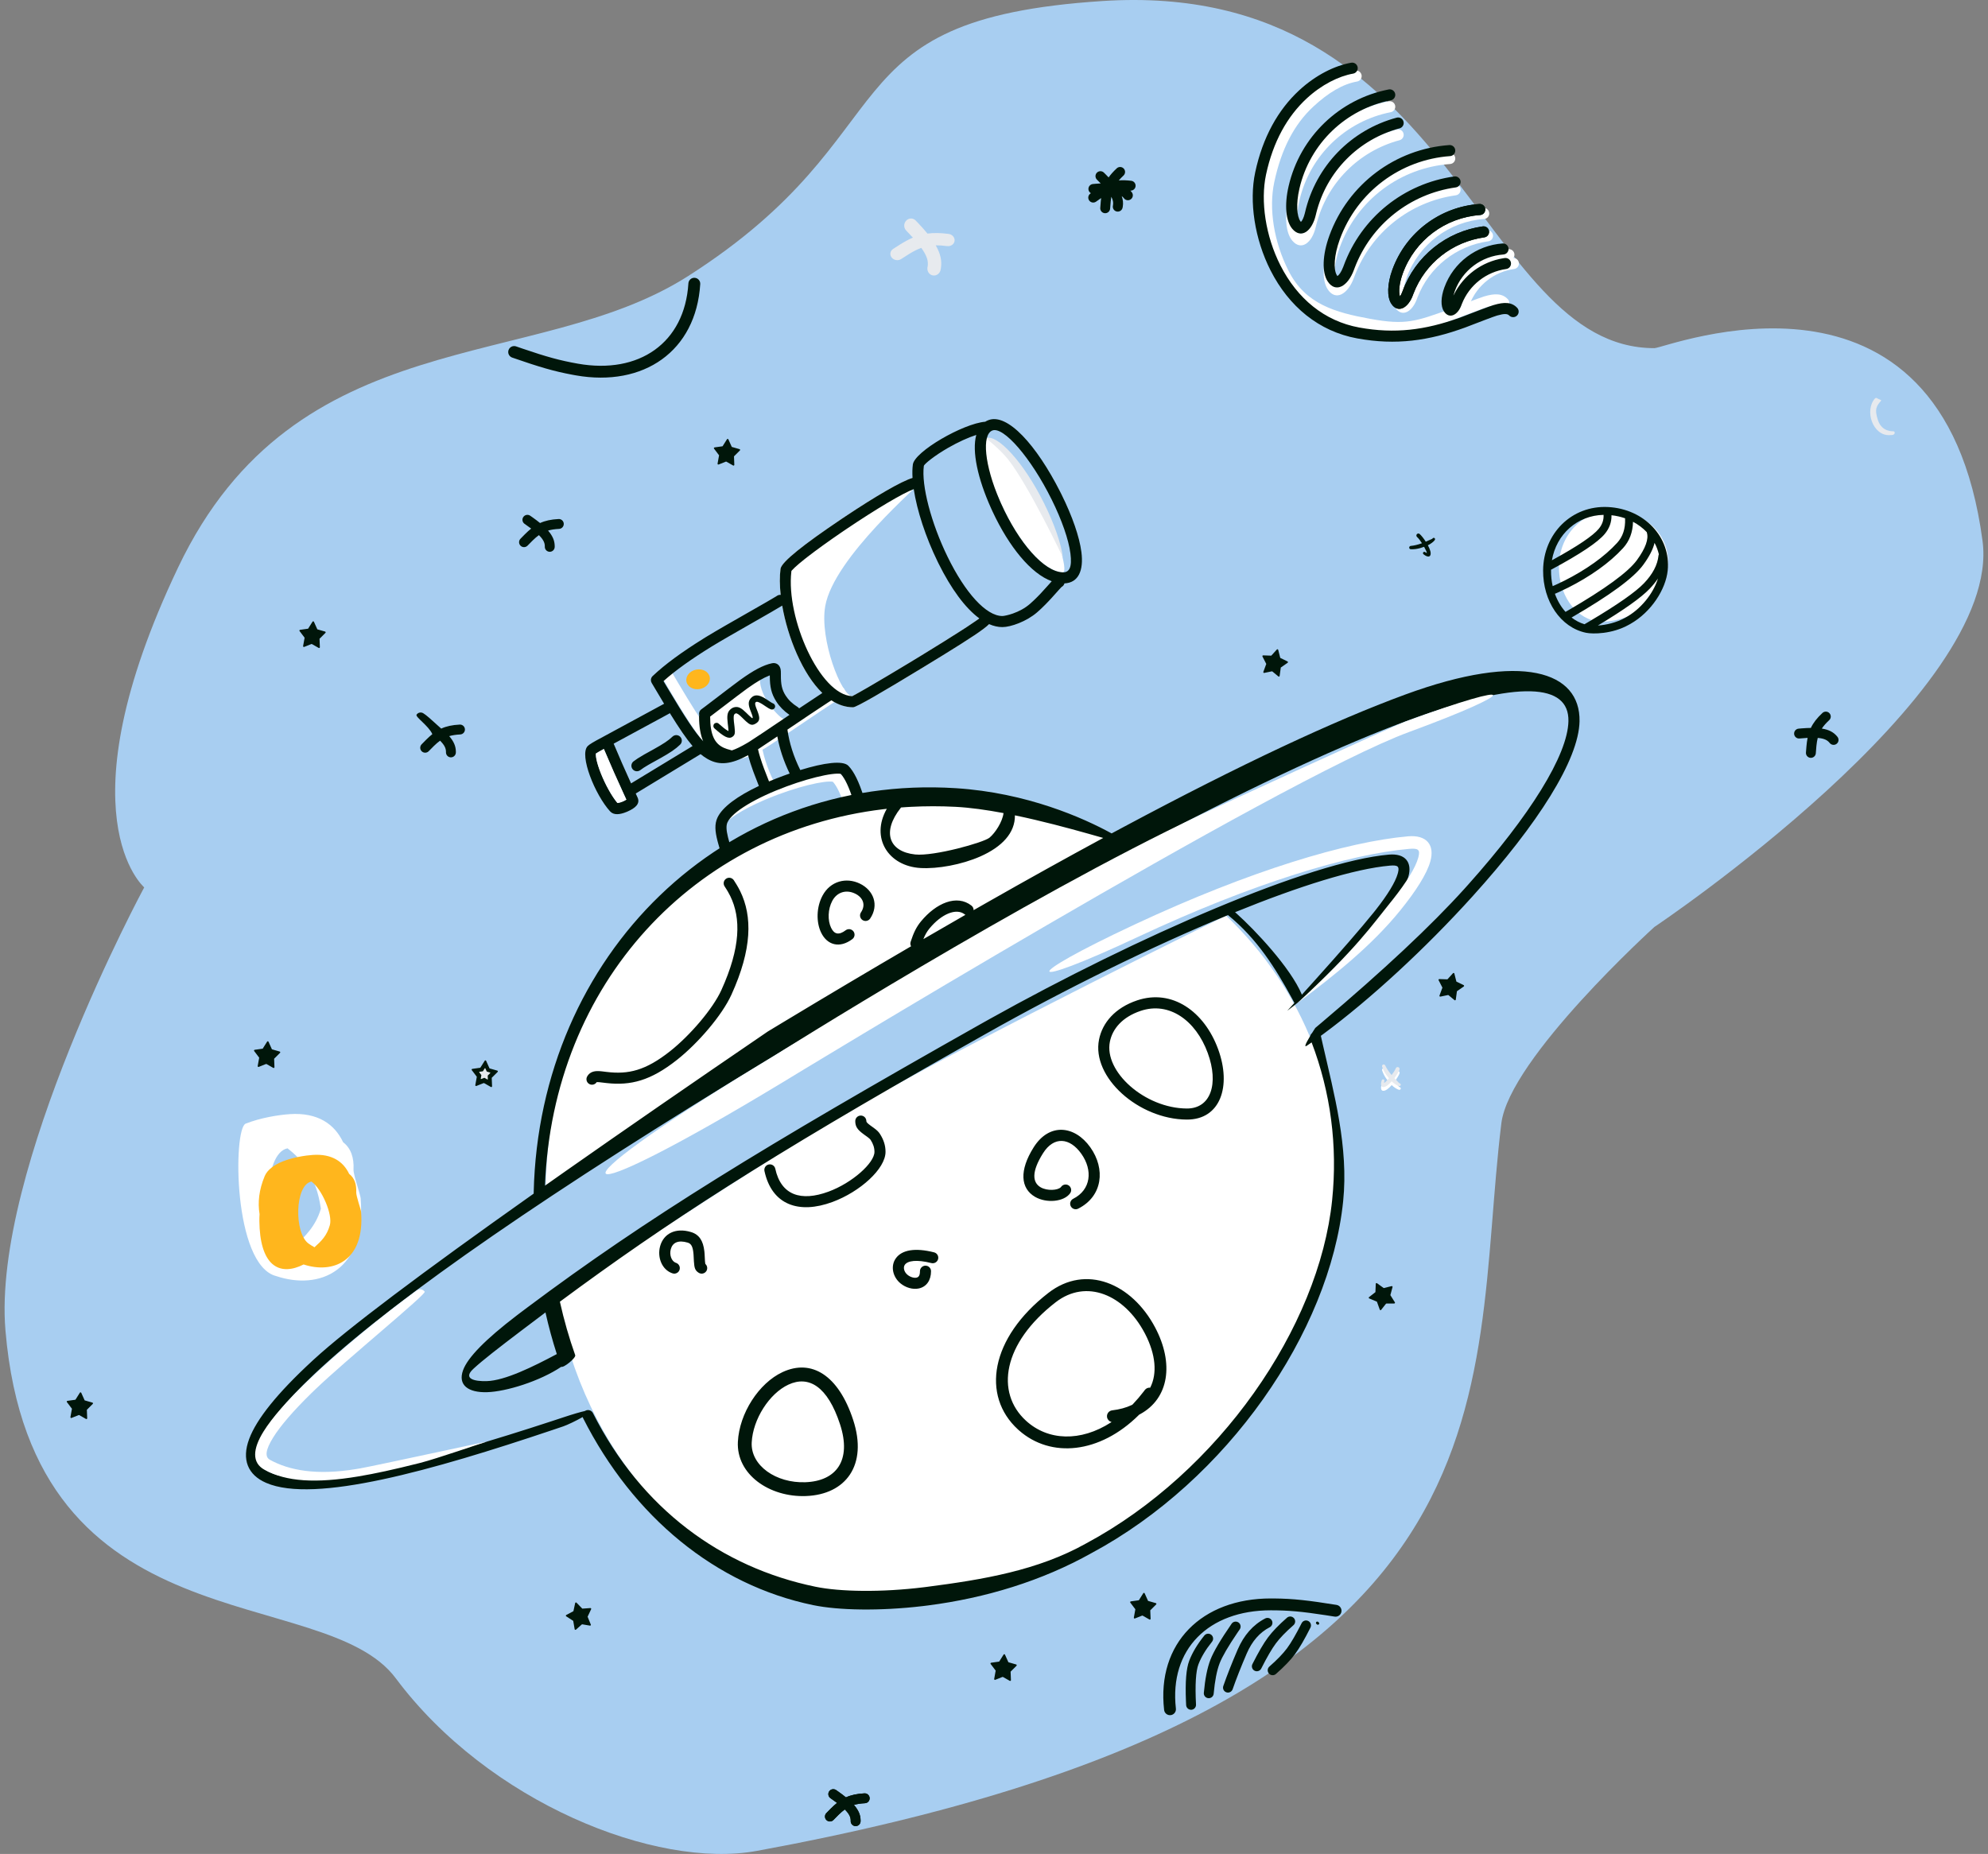 <svg width="238" height="222" viewBox="0 0 238 222" fill="none" xmlns="http://www.w3.org/2000/svg">
<rect x="0" y="0" width="238" height="222" fill="#808080" stroke="none"/>
<g id="Frame 10">
<path id="Blob" fill-rule="evenodd" clip-rule="evenodd" d="M17.265 106.259C17.265 106.259 7.194 97.656 21.323 67.951C35.452 38.246 64.066 44.757 82.356 33.073C109.381 15.81 98.304 2.3 132.001 0.122C174.428 -2.62 176.831 41.689 198.058 41.689C199.454 41.689 232.508 28.407 237.346 64.766C239.783 83.077 198.058 111 198.058 111C198.058 111 180.692 126.741 179.739 134.513C175.739 167.111 184.08 204.447 90.613 221.634C78.525 223.857 58.453 215.817 47.379 200.963C38.703 189.327 3.902 197.583 0.654 159.326C-0.983 140.044 17.265 106.259 17.265 106.259Z" fill="#A8CEF1"/>
<path id="Whites" d="M79.61 80.413C79.925 80.227 80.332 80.332 80.518 80.647L81.268 81.913C84.247 86.911 85.438 88.534 86.705 89.267C87.746 89.871 88.822 89.683 90.792 88.528L91.055 88.37C92.294 87.598 97.963 83.703 100.155 82.305C100.464 82.108 100.874 82.199 101.07 82.507C101.267 82.816 101.177 83.225 100.868 83.422L100.531 83.639C98.088 85.223 92.601 88.992 91.629 89.572C89.244 90.999 87.698 91.319 86.148 90.475L86.04 90.414C84.376 89.45 83.081 87.599 79.376 81.321C79.19 81.006 79.295 80.599 79.61 80.413Z" fill="white"/>
<path id="Whites_2" d="M90.342 88.074C90.705 88.025 91.038 88.28 91.087 88.643C91.312 90.328 91.853 92.019 92.711 93.716C92.876 94.042 92.746 94.441 92.419 94.606C92.092 94.771 91.694 94.64 91.528 94.314C90.605 92.488 90.019 90.656 89.773 88.819C89.725 88.456 89.979 88.122 90.342 88.074Z" fill="white"/>
<path id="Whites_3" fill-rule="evenodd" clip-rule="evenodd" d="M167.545 128.549C167.438 128.82 167.203 129.194 166.931 129.548L167.166 129.792L167.438 130.081L167.498 130.139C167.525 130.163 167.545 130.177 167.56 130.181C167.648 130.194 167.71 130.275 167.698 130.363C167.685 130.45 167.604 130.512 167.516 130.499C167.437 130.498 167.147 130.385 166.803 130.105C166.74 130.054 166.678 129.996 166.615 129.932C166.416 130.153 166.215 130.344 166.042 130.462C165.787 130.638 165.565 130.652 165.46 130.581C165.356 130.512 165.256 130.278 165.425 129.806C165.452 129.721 165.543 129.676 165.627 129.703C165.711 129.73 165.758 129.819 165.731 129.905C165.706 129.992 165.702 130.072 165.702 130.136L165.8 130.069C165.834 130.045 165.87 130.017 165.902 129.984C166.021 129.867 166.153 129.726 166.286 129.572C166.075 129.328 165.861 129.041 165.688 128.71C165.603 128.548 165.536 128.377 165.472 128.196C165.427 128.096 165.473 127.977 165.574 127.933C165.675 127.889 165.793 127.935 165.837 128.035C166.03 128.44 166.277 128.788 166.521 129.087L166.602 129.184C166.824 128.894 167.014 128.6 167.101 128.377C167.149 128.255 167.287 128.194 167.409 128.241C167.532 128.29 167.593 128.427 167.545 128.549Z" fill="white"/>
<path id="Stroke" fill-rule="evenodd" clip-rule="evenodd" d="M68.941 44.948L68.537 44.875C66.281 44.455 64.552 43.941 61.321 42.82C60.951 42.692 60.754 42.288 60.883 41.917C61.011 41.547 61.416 41.35 61.786 41.479L62.591 41.756C65.425 42.723 67.016 43.166 69.187 43.549C76.495 44.838 81.966 41.086 82.414 33.931C82.439 33.54 82.776 33.242 83.167 33.267C83.558 33.291 83.856 33.628 83.831 34.02C83.328 42.067 77.043 46.376 68.941 44.948Z" fill="#00160A"/>
<path id="Stroke_2" fill-rule="evenodd" clip-rule="evenodd" d="M87.2 52.611L87.608 53.517L88.537 53.783C88.588 53.798 88.617 53.85 88.602 53.901C88.598 53.916 88.589 53.93 88.578 53.941L87.872 54.644L87.911 55.656C87.913 55.708 87.873 55.752 87.82 55.754C87.803 55.755 87.785 55.751 87.77 55.742L86.971 55.287C86.945 55.273 86.915 55.27 86.889 55.281L86.034 55.621C85.985 55.64 85.93 55.616 85.911 55.568C85.904 55.551 85.902 55.533 85.906 55.516L86.085 54.52L85.484 53.725C85.453 53.683 85.461 53.624 85.502 53.593C85.515 53.583 85.53 53.577 85.546 53.574L86.504 53.439L87.034 52.599C87.062 52.555 87.12 52.541 87.164 52.569C87.18 52.579 87.192 52.594 87.2 52.611Z" fill="#00160A"/>
<path id="Whites_4" d="M180.598 29.838C180.963 29.812 181.28 30.086 181.306 30.451C181.332 30.817 181.057 31.134 180.692 31.16C178.077 31.346 176.024 32.359 175.111 34.866C175.056 35.017 175.011 35.163 174.974 35.301L174.949 35.396L174.989 35.313C176.138 32.967 178.353 31.337 180.921 30.924L181.089 30.899C181.451 30.848 181.786 31.101 181.837 31.463C181.887 31.826 181.635 32.161 181.272 32.211C178.887 32.544 176.847 34.129 175.957 36.403L175.899 36.556C175.476 37.718 174.461 38.275 173.807 37.281C173.409 36.674 173.435 35.597 173.866 34.413C174.959 31.41 177.466 30.061 180.598 29.838Z" fill="white"/>
<path id="Whites_5" d="M177.58 24.901C177.945 24.875 178.262 25.149 178.288 25.515C178.314 25.88 178.039 26.197 177.674 26.223C173.514 26.519 169.867 29.221 168.415 33.208C167.985 34.39 167.905 35.401 168.059 35.913L168.078 35.97L168.107 35.928C168.181 35.815 168.264 35.654 168.346 35.445L168.381 35.353C169.914 31.141 173.631 28.191 177.99 27.583C178.353 27.532 178.688 27.785 178.738 28.147C178.789 28.51 178.536 28.845 178.174 28.895C174.36 29.427 171.1 31.973 169.696 35.62L169.627 35.806C169.058 37.368 167.829 38.042 167.043 36.847C166.504 36.027 166.542 34.48 167.17 32.755C168.802 28.272 172.903 25.234 177.58 24.901Z" fill="white"/>
<path id="Whites_6" d="M173.512 18.318C173.877 18.292 174.194 18.567 174.22 18.932C174.246 19.297 173.971 19.614 173.606 19.64C167.673 20.063 162.471 23.916 160.401 29.603C159.696 31.539 159.638 33.179 160.022 33.861L160.057 33.919C160.114 34.006 160.095 34.008 160.11 33.996L160.119 33.99C160.314 33.883 160.571 33.519 160.806 32.914L160.853 32.79C162.967 26.981 168.093 22.913 174.105 22.074C174.468 22.024 174.803 22.276 174.853 22.639C174.904 23.001 174.651 23.336 174.289 23.387C168.829 24.149 164.166 27.804 162.175 33.036L162.098 33.244C161.363 35.264 159.888 36.074 158.95 34.647C158.251 33.583 158.301 31.496 159.155 29.15C161.406 22.967 167.062 18.778 173.512 18.318Z" fill="white"/>
<path id="Whites_7" d="M166.25 12.131C166.609 12.061 166.957 12.295 167.028 12.654C167.098 13.013 166.864 13.361 166.505 13.432C161.134 14.484 156.814 18.586 155.562 24.012C155.138 25.849 155.266 27.342 155.682 27.912L155.737 27.983L155.741 27.993L155.749 27.987C155.898 27.853 156.072 27.509 156.207 26.977L156.236 26.86C157.524 21.279 161.779 16.959 167.214 15.508C167.567 15.414 167.93 15.624 168.025 15.978C168.119 16.331 167.909 16.694 167.555 16.789C162.659 18.096 158.812 21.951 157.578 26.946L157.527 27.158C157.073 29.126 155.768 30.066 154.711 28.82C153.938 27.909 153.748 25.975 154.27 23.714C155.642 17.774 160.37 13.283 166.25 12.131Z" fill="white"/>
<path id="Whites_8" d="M92.79 93.861L93.173 93.722C96.788 92.425 99.839 91.852 100.614 92.641C101.293 93.332 101.899 94.584 102.473 96.421C102.582 96.77 102.388 97.142 102.038 97.251C101.689 97.36 101.317 97.166 101.208 96.816C100.712 95.228 100.205 94.159 99.726 93.63L99.706 93.61L99.689 93.611C99.599 93.592 99.463 93.583 99.289 93.586C98.907 93.594 98.385 93.661 97.762 93.784C96.48 94.038 94.859 94.511 93.249 95.105C90.558 96.098 88.315 97.264 87.077 98.318C86.622 98.705 85.792 97.627 86.591 97.01C88.028 95.899 90.209 94.814 92.79 93.861Z" fill="white"/>
<path id="Whites_9" d="M90.971 81.343C90.971 83.553 93.308 85.946 93.806 86.082C94.159 86.179 88.077 90.142 88.077 90.142C85.879 90.431 84.589 88.573 84.589 85.806C84.589 85.44 90.971 80.977 90.971 81.343Z" fill="white"/>
<path id="Highlights" fill-rule="evenodd" clip-rule="evenodd" d="M83.799 82.504C84.569 82.355 85.092 81.713 84.967 81.072C84.843 80.43 84.118 80.031 83.348 80.181C82.578 80.331 82.055 80.972 82.18 81.613C82.304 82.255 83.029 82.654 83.799 82.504Z" fill="#FFB61D"/>
<path id="Whites_10" d="M162.241 8.457C162.602 8.394 162.945 8.635 163.008 8.996C163.071 9.356 162.829 9.7 162.469 9.762C160.754 10.061 159.025 11.099 157.242 12.75C154.927 14.894 153.397 17.856 152.554 21.806C151.875 24.988 152.502 28.964 154.278 32.459C156.298 36.436 159.871 37.419 164.038 38.18C168.316 38.961 169.498 38.479 173.54 37.042L173.912 36.907C174.464 36.697 177.047 35.687 177.668 35.499C178.975 35.104 179.866 35.137 180.513 35.826C180.763 36.093 180.75 36.512 180.483 36.763C180.233 36.997 179.849 37 179.595 36.78L179.546 36.733C179.356 36.53 178.961 36.506 178.168 36.733L178.052 36.768C177.455 36.948 174.654 38.048 174.291 38.18C169.925 39.774 168.444 40.332 163.8 39.484C159.198 38.643 155.293 37.385 153.096 33.06C151.186 29.301 150.514 25.017 151.258 21.529C152.158 17.314 153.825 14.108 156.341 11.778C158.311 9.953 160.274 8.799 162.241 8.457Z" fill="white"/>
<path id="Whites_11" d="M193.416 61.186C189.638 60.993 186.663 63.911 186.632 67.828C186.606 71.127 188.464 73.845 191.018 74.371C192.051 74.584 194.033 74.328 195.503 73.504C197.736 72.306 199.443 69.844 199.658 67.747C200.009 64.33 197.242 61.382 193.416 61.186Z" fill="white"/>
<path id="Whites_12" d="M124.96 60.496C126.166 62.933 128.04 68.563 127.23 68.536C124.979 68.46 121.967 65.001 119.86 60.322L119.694 59.946C117.854 55.699 116.753 53.031 118.032 52.519C119.355 51.991 122.469 55.466 124.96 60.496Z" fill="white"/>
<path id="Shadow" fill-rule="evenodd" clip-rule="evenodd" d="M118.032 52.466C119.355 51.938 122.515 55.254 125.005 60.285C126.212 62.722 127.031 65.06 127.244 66.736C127.244 66.736 123.169 58.149 120.684 55.004C119.729 53.796 118.032 52.466 118.032 52.466Z" fill="#E7EAEE"/>
<path id="Whites_13" d="M117.338 74.092C117.435 73.739 117.8 73.531 118.152 73.629C118.505 73.726 118.713 74.09 118.616 74.443C118.491 74.897 116.735 76.088 112.905 78.449L110.488 79.928C105.715 82.834 102.531 84.693 102.133 84.693C99.498 84.693 97.123 82.207 95.39 78.285C93.876 74.86 93.09 70.783 93.445 68.112C93.556 67.278 96.334 65.12 100.623 62.228L101.238 61.816C105.032 59.288 108.276 57.414 109.449 57.177C109.808 57.104 110.157 57.337 110.23 57.695C110.275 57.92 99.816 66.736 98.794 72.588C98.102 76.55 100.717 83.303 102.016 83.365L102.133 83.367C102.027 83.367 102.061 83.343 102.074 83.336L102.193 83.274C102.281 83.228 102.386 83.172 102.506 83.106L103.057 82.797C103.268 82.677 103.503 82.543 103.76 82.394L104.418 82.012C105.674 81.279 107.241 80.346 108.839 79.379L110.358 78.455C112.207 77.326 113.876 76.285 115.131 75.476L115.778 75.056C116.178 74.793 116.517 74.566 116.787 74.378L116.885 74.309C117.034 74.204 117.158 74.113 117.255 74.039C117.255 74.039 117.364 73.996 117.338 74.092Z" fill="white"/>
<path id="Stroke_3" fill-rule="evenodd" clip-rule="evenodd" d="M118.651 60.867C117.05 57.311 116.342 54.053 116.878 52.08C115.909 52.388 114.698 52.941 113.496 53.631C111.898 54.548 110.629 55.573 110.6 55.795C110.291 58.121 111.476 62.645 113.447 66.679C115.554 70.994 118.062 73.765 120.003 73.765C120.189 73.765 120.721 73.656 121.254 73.469C122.012 73.204 122.722 72.818 123.304 72.313C123.594 72.061 123.893 71.777 124.206 71.46L124.583 71.071C124.805 70.836 125.035 70.582 125.393 70.181L125.891 69.624L125.913 69.601C123.416 68.689 120.804 65.472 118.851 61.301L118.651 60.867ZM109.286 55.621C109.492 54.069 115.3 50.716 117.951 50.499C118.062 50.429 118.181 50.369 118.307 50.319C120.603 49.401 124.101 53.331 126.907 58.859L127.099 59.243C128.365 61.801 129.23 64.269 129.465 66.115C129.746 68.322 129.107 69.784 127.433 69.859C127.388 70.033 127.274 70.178 127.124 70.266L127.098 70.279L127.033 70.344C126.967 70.412 126.89 70.496 126.77 70.628L125.947 71.547C125.648 71.877 125.436 72.1 125.149 72.391C124.814 72.731 124.49 73.038 124.173 73.313C122.891 74.428 120.994 75.091 120.003 75.091C119.477 75.091 118.946 74.968 118.414 74.735C117.845 75.328 116.094 76.483 112.905 78.449L110.488 79.928C105.715 82.834 102.531 84.693 102.132 84.693C101.23 84.693 100.358 84.401 99.532 83.86C99.525 83.865 99.517 83.871 99.509 83.876L99.171 84.093C97.997 84.854 96.12 86.12 94.379 87.294L94.378 87.294L94.269 87.367C94.495 88.977 95.007 90.59 95.809 92.21C98.655 91.329 100.91 91.032 101.56 91.694C102.24 92.385 102.846 93.638 103.42 95.474C103.529 95.823 103.334 96.195 102.985 96.304C102.636 96.414 102.264 96.219 102.155 95.87C101.658 94.281 101.152 93.212 100.672 92.684L100.653 92.663L100.636 92.664C100.545 92.645 100.409 92.636 100.236 92.639C99.854 92.647 99.332 92.714 98.708 92.838C97.426 93.092 95.805 93.564 94.195 94.158C90.516 95.516 87.676 97.198 87.092 98.472C86.921 98.845 86.943 99.391 87.147 100.227L87.185 100.378C87.216 100.496 87.248 100.614 87.29 100.762L87.529 101.609C87.539 101.646 87.549 101.684 87.561 101.732C87.653 102.086 87.441 102.448 87.087 102.54C86.732 102.632 86.371 102.419 86.279 102.065L86.161 101.636L85.965 100.944C85.942 100.863 85.922 100.787 85.902 100.71C85.592 99.513 85.542 98.674 85.887 97.92C86.472 96.643 88.303 95.319 90.851 94.115L90.297 92.683L90.16 92.321C89.95 91.757 89.706 90.991 89.556 90.433C87.565 91.506 86.178 91.685 84.789 90.928L84.681 90.868C84.406 90.709 84.141 90.525 83.874 90.302L76.108 95.019C76.18 95.175 76.252 95.332 76.326 95.49C76.675 96.237 76.06 96.766 75.117 97.178L75.016 97.221C74.205 97.557 73.474 97.634 73.039 97.156C71.233 95.174 69.321 90.432 70.349 89.347C70.547 89.139 71.068 88.829 72.054 88.311L72.133 88.271C72.153 88.257 72.174 88.244 72.196 88.232L79.456 84.298C79.473 84.289 79.49 84.281 79.507 84.274C79.059 83.533 78.567 82.707 78.024 81.787C77.958 81.68 77.925 81.56 77.925 81.439C77.924 81.279 77.981 81.12 78.094 80.994C78.106 80.981 78.119 80.968 78.132 80.956C79.626 79.538 81.662 78.059 84.219 76.467L84.528 76.275C85.632 75.594 87.871 74.317 89.774 73.232L89.774 73.232L89.774 73.232C91.25 72.39 92.523 71.664 92.907 71.421L92.999 71.36C93.138 71.258 93.303 71.219 93.462 71.236C93.335 70.086 93.325 69.018 93.445 68.112C93.556 67.278 96.334 65.12 100.623 62.228L101.237 61.816C104.832 59.421 107.933 57.612 109.247 57.227C109.211 56.634 109.223 56.093 109.286 55.621ZM109.392 58.571C108.105 59.042 104.881 60.956 101.364 63.327L100.8 63.709C99.218 64.789 97.755 65.842 96.651 66.7L96.344 66.941C95.851 67.332 95.452 67.668 95.163 67.938C95.018 68.074 94.903 68.189 94.823 68.282L94.766 68.348C94.754 68.361 94.751 68.356 94.755 68.314L94.759 68.286C94.757 68.297 94.756 68.306 94.755 68.314L94.738 68.457C94.101 74.049 98.144 83.182 102.015 83.364L102.106 83.367C102.114 83.367 102.123 83.367 102.132 83.367L102.106 83.367C102.033 83.363 102.062 83.342 102.073 83.336L102.193 83.274C102.281 83.228 102.385 83.171 102.506 83.105L103.057 82.797C103.268 82.677 103.503 82.543 103.76 82.394L104.418 82.012C105.673 81.279 107.24 80.346 108.838 79.379L110.358 78.455C112.206 77.326 113.876 76.284 115.131 75.476L115.778 75.056C116.178 74.793 116.516 74.566 116.787 74.377L116.885 74.309C117.028 74.208 117.148 74.12 117.243 74.048C115.536 72.795 113.855 70.482 112.363 67.479L112.256 67.261C110.818 64.317 109.778 61.129 109.392 58.571ZM93.644 72.52C93.166 72.821 91.756 73.627 90.187 74.523L90.186 74.523L90.186 74.523C88.326 75.585 86.243 76.775 85.224 77.403C82.815 78.888 80.873 80.264 79.431 81.561L79.908 82.366C81.998 85.873 83.209 87.718 84.182 88.76C83.859 87.993 83.691 87.02 83.691 85.799C83.691 85.743 83.698 85.688 83.711 85.636C83.647 85.382 83.737 85.103 83.962 84.939L84.413 84.603C84.683 84.399 85.128 84.059 85.634 83.672L85.635 83.671L85.636 83.671L85.636 83.671C86.745 82.823 88.144 81.754 88.644 81.396C90.216 80.27 91.374 79.639 92.429 79.419C92.932 79.315 93.324 79.613 93.437 80.074L93.456 80.158C93.482 80.296 93.487 80.431 93.487 80.726L93.486 80.819C93.481 81.922 93.59 82.559 94.057 83.294C94.377 83.797 94.846 84.256 95.501 84.667C95.569 84.71 95.627 84.763 95.673 84.824C96.729 84.115 97.718 83.456 98.447 82.983C97.298 81.87 96.262 80.26 95.389 78.284C94.576 76.445 93.973 74.417 93.644 72.52ZM128.15 66.283C127.936 64.607 127.118 62.269 125.911 59.831C123.42 54.801 120.122 51.021 118.799 51.55C117.52 52.061 117.854 55.699 119.693 59.946L119.859 60.323C121.966 65.001 124.978 68.461 127.229 68.536C128.04 68.563 128.356 67.901 128.15 66.283ZM80.192 85.394C81.341 87.253 82.181 88.481 82.913 89.335L75.55 93.807C74.796 92.153 74.121 90.615 73.466 89.051L80.088 85.464C80.125 85.443 80.16 85.42 80.192 85.394ZM94.538 92.628C93.824 91.15 93.33 89.668 93.059 88.183C92.107 88.823 91.279 89.378 90.747 89.724C90.838 90.181 91.177 91.266 91.469 92.037L92.013 93.438L92.065 93.574C92.599 93.348 93.158 93.128 93.737 92.915L94.119 92.776C94.26 92.725 94.399 92.676 94.538 92.628ZM94.514 85.603C93.836 85.133 93.315 84.598 92.938 84.004C92.328 83.044 92.168 82.224 92.161 80.984L92.16 80.874L92.067 80.909C91.395 81.169 90.593 81.641 89.586 82.353L89.416 82.474C88.936 82.817 87.571 83.86 86.47 84.702L86.469 84.702L86.467 84.704L86.466 84.704C85.856 85.171 85.326 85.576 85.076 85.763L85.016 85.807C85.018 88.012 85.568 89.023 86.591 89.514L86.673 89.552C86.917 89.66 87.091 89.714 87.589 89.85L87.603 89.854L87.618 89.859C88.134 89.686 88.726 89.396 89.432 88.981L89.695 88.823C90.279 88.46 91.845 87.404 93.567 86.242L93.567 86.242L93.568 86.242L94.514 85.603ZM72.295 89.685L72.397 89.927C73.101 91.595 73.832 93.248 74.662 95.05L74.985 95.75C74.879 95.821 74.74 95.896 74.587 95.963C74.367 96.059 74.144 96.126 73.977 96.149L73.923 96.154L73.843 96.058C73.215 95.285 72.487 93.973 71.961 92.668C71.681 91.973 71.481 91.336 71.391 90.846C71.355 90.646 71.338 90.479 71.339 90.352L71.343 90.268C71.344 90.247 71.344 90.237 71.339 90.235L71.359 90.222C71.471 90.145 71.757 89.977 72.182 89.746L72.295 89.685ZM81.436 88.225C81.18 87.964 80.761 87.96 80.499 88.216C80.04 88.667 79.396 89.086 78.271 89.711L77.126 90.346C76.824 90.519 76.576 90.667 76.352 90.813C76.165 90.934 75.997 91.052 75.847 91.168C75.557 91.392 75.504 91.808 75.727 92.097C75.951 92.387 76.367 92.44 76.657 92.216C76.776 92.124 76.915 92.027 77.073 91.924C77.22 91.829 77.38 91.731 77.567 91.622L77.932 91.413L79.094 90.769C80.212 90.142 80.885 89.694 81.427 89.162C81.689 88.906 81.693 88.486 81.436 88.225Z" fill="#00160A"/>
<path id="Whites_14" d="M66.614 155.521C69.928 173.997 82.348 187.887 98.197 191.161C101.107 191.762 106.144 191.842 111.361 191.166C118.082 190.296 124.623 188.301 130.376 185.067C146.179 176.574 158.17 159.24 159.724 144.066C161.09 130.737 155.998 118.424 146.779 109.64C146.779 109.64 117.822 123.863 103.607 131.947C91.238 138.981 66.614 155.521 66.614 155.521Z" fill="white"/>
<path id="Whites_15" d="M134.052 100.424C128.112 97.493 120.67 95.178 113.373 94.805C86.61 93.437 65.561 114.817 65.341 142.394C65.341 142.394 95.212 123.368 110.73 114.188C118.451 109.621 134.052 100.424 134.052 100.424Z" fill="white"/>
<path id="Stroke_4" fill-rule="evenodd" clip-rule="evenodd" d="M189.1 86.369C189.01 90.977 184.135 98.645 176.297 107.323C170.62 113.609 164.014 119.686 158.475 123.78L158.13 124.033L158.359 125.05C159.706 130.954 161.464 137.371 160.8 143.843C159.188 159.551 146.901 177.273 130.665 185.98C124.743 189.302 118.012 191.35 111.108 192.242L110.45 192.323C105.301 192.93 100.375 192.829 97.364 192.208C85.679 189.799 75.785 181.631 69.804 169.808C69.784 169.768 69.768 169.728 69.757 169.686C68.969 170.135 67.91 170.638 67.426 170.802L66.1 171.25C51.814 176.055 37.651 180.075 31.866 177.566C29.663 176.611 28.91 174.774 29.831 172.306C30.726 169.907 33.209 166.817 37.373 162.971L37.602 162.76C41.548 159.143 50.31 152.533 63.89 142.931L63.894 142.755C64.556 114.302 86.657 92.611 114.438 94.382C122.935 94.924 129.702 97.943 133.082 99.797L134.568 99C148.509 91.546 159.695 86.306 168.229 83.17C182.264 78.012 189.205 80.424 189.1 86.369ZM168.686 86.226C152.992 91.993 128.19 104.964 93.657 125.828L92.608 126.462C65.718 142.74 47.912 155.107 38.497 163.737L38.033 164.166L37.593 164.578C30.525 171.256 29.273 174.997 32.393 176.35C37.734 178.666 52.077 174.761 66.124 170.154L67.426 169.725C68.678 169.31 69.509 169.072 70.023 168.961C70.046 168.945 70.07 168.931 70.096 168.918C70.272 168.829 70.468 168.826 70.638 168.893C70.675 168.9 70.699 168.911 70.712 168.927C70.826 168.989 70.923 169.085 70.986 169.21C76.793 180.687 86.361 187.681 97.632 190.004C100.558 190.607 105.494 190.696 110.63 190.061L110.938 190.022C117.684 189.15 124.253 188.057 130.027 184.818C145.893 176.309 157.915 158.97 159.481 143.708C160.151 137.185 159.297 130.783 157.025 124.823C156.837 124.955 156.651 125.083 156.467 125.209C156.118 125.447 156.248 125.062 156.857 124.053C156.89 123.922 156.962 123.802 157.067 123.712L157.254 123.415C157.32 123.311 157.389 123.204 157.461 123.092L158.247 122.429C165.65 116.168 171.338 110.837 175.314 106.435L175.767 105.93C183.123 97.699 187.695 90.428 187.77 86.345C187.853 81.865 181.942 81.355 168.686 86.226ZM102.141 170.033C103.919 175.467 101.23 178.963 96.495 179.143C92.119 179.31 88.135 176.553 88.338 172.636C88.514 169.25 90.832 165.63 93.686 164.301C97.138 162.694 100.378 164.644 102.141 170.033ZM94.386 165.803C92.102 166.867 90.137 169.934 89.993 172.722C89.849 175.498 92.918 177.622 96.431 177.488C100.104 177.348 101.99 174.898 100.567 170.548C99.085 166.02 96.832 164.664 94.386 165.803ZM138.292 158.959C140.561 163.246 139.967 167.458 136.479 169.345L136.381 169.397L136.33 169.448C131.652 174.08 125.808 174.642 121.997 171.284L121.866 171.167C117.476 167.145 118.522 160.236 125.508 154.82C130.003 151.335 135.494 153.672 138.292 158.959ZM126.378 155.942C120.036 160.859 119.145 166.748 122.826 170.12C125.466 172.538 129.366 172.672 133.009 170.324L133.08 170.277L133.054 170.272C132.802 170.205 132.599 170.001 132.542 169.736L132.53 169.669C132.484 169.279 132.763 168.926 133.152 168.88C134.043 168.775 134.816 168.56 135.471 168.252L135.561 168.208L135.669 168.096C136.097 167.646 136.514 167.156 136.919 166.627L137.053 166.449C137.205 166.245 137.445 166.147 137.68 166.166L137.698 166.168L137.708 166.15C138.558 164.469 138.357 162.191 137.112 159.766L137.037 159.623C134.604 155.026 130.057 153.09 126.378 155.942ZM168.607 104.985C168.242 106.281 167.132 108.06 165.429 110.167C162.461 113.84 158.003 118.115 154.105 121.039L154.97 120.088C154.961 120.08 154.954 120.07 154.948 120.059L154.65 119.511C152.699 115.951 150.527 112.44 147.016 109.577C137.927 113.325 127.505 118.447 118.011 123.803L114.898 125.562C91.98 138.545 79.923 146.317 67.029 155.872C67.516 158.063 68.129 160.202 68.863 162.274C68.978 162.599 67.473 163.817 67.197 163.666C64.625 165.39 60.597 166.642 58.304 166.707C56.069 166.77 54.778 165.865 55.443 164.061C55.999 162.552 58.095 160.4 61.867 157.516L62.298 157.189L63.167 156.536C77.364 145.908 91.418 137.283 117.359 122.649L118.445 122.04C136.238 112.108 156.841 103.16 166.279 102.335C168.218 102.165 169.098 103.238 168.607 104.985ZM65.302 157.157L62.328 159.402C59.675 161.414 57.762 162.902 56.728 163.857L56.653 163.927C55.391 165.11 56.819 165.423 58.266 165.382C60.459 165.32 63.818 163.657 66.661 162.144C66.135 160.516 65.682 158.852 65.302 157.157ZM111.828 149.962C112.183 150.052 112.398 150.412 112.308 150.767C112.218 151.122 111.857 151.336 111.502 151.246C109.72 150.794 108.668 150.968 108.326 151.448C108.1 151.766 108.225 152.309 108.649 152.655C108.98 152.926 109.421 153.056 109.724 152.99C109.988 152.932 110.135 152.729 110.135 152.22C110.135 151.854 110.432 151.557 110.798 151.557C111.164 151.557 111.461 151.854 111.461 152.22C111.461 153.327 110.907 154.088 110.006 154.285C109.281 154.442 108.437 154.194 107.81 153.681C106.883 152.923 106.581 151.615 107.246 150.679C107.976 149.654 109.575 149.39 111.828 149.962ZM82.719 147.529C83.741 147.835 84.181 148.62 84.32 149.797L84.334 149.925L84.35 150.119C84.353 150.151 84.355 150.184 84.357 150.22L84.392 150.892L84.402 151.044C84.408 151.11 84.414 151.165 84.421 151.213L84.438 151.315L84.449 151.359L84.468 151.376C84.672 151.576 84.726 151.89 84.594 152.149L84.56 152.208C84.362 152.516 83.952 152.604 83.644 152.406C83.221 152.133 83.125 151.852 83.073 151.046L83.031 150.257C83.026 150.185 83.021 150.124 83.014 150.054C82.939 149.282 82.751 148.922 82.338 148.799C81.181 148.452 80.516 148.806 80.306 149.58C80.119 150.269 80.39 150.994 80.865 151.195L80.985 151.24C81.296 151.372 81.46 151.722 81.355 152.05C81.244 152.399 80.871 152.591 80.523 152.48C79.261 152.078 78.661 150.579 79.027 149.232C79.436 147.729 80.857 146.971 82.719 147.529ZM130.529 137.382C132.364 139.962 132.023 143.244 129.079 144.73C128.752 144.895 128.354 144.763 128.189 144.437C128.024 144.11 128.155 143.711 128.482 143.547C130.614 142.471 130.857 140.129 129.449 138.15C128.082 136.227 126.178 136.016 124.87 138.093C123.483 140.296 123.584 141.589 124.582 142.171C125.375 142.633 126.651 142.536 127.002 142.158L127.036 142.117C127.248 141.819 127.662 141.749 127.96 141.961C128.258 142.173 128.328 142.587 128.116 142.885C127.379 143.92 125.277 144.11 123.914 143.316C122.17 142.299 122.003 140.158 123.748 137.387C125.616 134.42 128.664 134.759 130.529 137.382ZM103.054 133.582C103.399 133.582 103.682 133.845 103.714 134.181L103.717 134.245C103.717 134.361 103.825 134.492 104.214 134.777L104.582 135.041C104.983 135.334 105.177 135.515 105.36 135.804C105.777 136.465 106.014 137.137 106.014 137.928C106.014 139.954 102.972 142.708 99.651 143.934C95.669 145.403 92.408 144.314 91.52 140.228C91.442 139.871 91.669 139.518 92.027 139.44C92.385 139.363 92.737 139.589 92.815 139.947C93.504 143.118 95.882 143.912 99.192 142.691C102.049 141.636 104.689 139.246 104.689 137.928C104.689 137.418 104.534 136.978 104.239 136.512L104.199 136.456C104.132 136.371 104.026 136.279 103.837 136.138L103.399 135.823C102.673 135.287 102.391 134.926 102.391 134.245C102.391 133.879 102.688 133.582 103.054 133.582ZM106.165 96.852L105.746 96.899C83.133 99.618 66.169 117.705 65.244 141.976L67.67 140.268C74.634 135.38 82.718 129.796 91.921 123.516L93.714 122.433C99.068 119.203 104.187 116.163 109.073 113.311C108.984 113.155 108.959 112.963 109.02 112.779C109.361 111.736 109.677 111.035 110.256 110.333C112.066 108.137 114.547 107.064 116.304 108.443C116.477 108.579 116.565 108.783 116.557 108.988L118.119 108.097C123.035 105.298 127.687 102.714 132.077 100.339L130.362 99.852C127.819 99.136 124.655 98.287 121.504 97.633C121.533 99.73 119.963 101.405 117.355 102.557C115.138 103.536 112.249 104.063 110.195 103.94C106.352 103.711 104.189 100.341 106.165 96.852ZM145.832 125.631C147.454 130.061 146.116 134.09 142.067 134.064C136.298 134.026 130.664 128.989 131.575 124.476C131.981 122.463 133.494 120.682 136.126 119.793C140.329 118.374 144.181 121.121 145.832 125.631ZM136.55 121.049C134.375 121.783 133.188 123.18 132.874 124.738C132.151 128.32 137.056 132.706 142.075 132.738C144.951 132.757 145.94 129.78 144.588 126.086C143.157 122.178 139.959 119.898 136.55 121.049ZM87.822 105.361L87.869 105.429L88.188 105.936C88.344 106.194 88.484 106.447 88.617 106.719C90.085 109.72 90.047 113.654 87.563 119.114C86.438 121.588 83.572 124.913 81.068 126.897C77.872 129.43 75.486 130.005 72.637 129.692L71.792 129.593L71.689 129.584C71.632 129.58 71.596 129.579 71.556 129.581L71.499 129.583C71.454 129.585 71.439 129.583 71.437 129.577L71.436 129.573L71.415 129.607C71.223 129.883 70.85 129.973 70.55 129.806C70.23 129.629 70.115 129.225 70.293 128.905C70.531 128.477 70.929 128.283 71.436 128.259C71.57 128.253 71.712 128.257 71.881 128.271L72.079 128.291L72.625 128.357C75.22 128.672 77.284 128.205 80.245 125.858C82.596 123.994 85.329 120.825 86.357 118.566C88.681 113.455 88.715 109.936 87.427 107.301C87.341 107.126 87.251 106.959 87.154 106.792L87.016 106.56L86.738 106.121C86.543 105.811 86.637 105.402 86.947 105.207C87.238 105.025 87.615 105.096 87.822 105.361ZM166.394 103.655C162.158 104.026 155.516 106.118 147.86 109.231L148.084 109.429C150.215 111.341 154.514 115.874 155.859 119.107L157.2 117.621C160.507 113.942 162.906 111.18 164.398 109.334L164.7 108.956C166.126 107.146 167.047 105.634 167.331 104.626L167.372 104.472C167.548 103.744 167.344 103.572 166.394 103.655ZM102.941 105.808C104.59 106.605 105.259 108.38 104.174 109.99C103.97 110.293 103.558 110.373 103.254 110.169C102.951 109.964 102.871 109.552 103.075 109.249C103.672 108.364 103.335 107.471 102.364 107.001C101.34 106.506 100.219 106.791 99.641 107.871C99.107 108.866 99.071 110.213 99.496 111.096C99.87 111.87 100.414 112.019 101.244 111.394C101.537 111.174 101.952 111.233 102.172 111.525C102.392 111.817 102.334 112.233 102.041 112.453C100.529 113.591 99.032 113.183 98.303 111.672C97.692 110.405 97.74 108.611 98.472 107.245C99.406 105.502 101.31 105.019 102.941 105.808ZM111.278 111.176C110.969 111.551 110.748 111.946 110.544 112.454C112.252 111.462 113.93 110.493 115.58 109.546L115.532 109.518L115.486 109.485C114.474 108.691 112.69 109.463 111.278 111.176ZM108.452 96.649L107.873 96.69L107.834 96.739C105.543 99.634 106.425 101.983 109.554 102.317C111.801 102.557 117.765 100.89 118.465 100.305C119.146 99.735 120.008 98.424 120.141 97.363C118.117 96.982 116.137 96.702 114.37 96.612C112.565 96.52 110.785 96.522 109.035 96.615L108.452 96.649Z" fill="#00160A"/>
<path id="Whites_16" d="M168.284 86.39C182.319 81.233 181.997 82.763 168.741 87.634C153.047 93.401 93.807 129.538 93.807 129.538C66.917 145.816 64.906 143.303 90.969 127.463L92.575 126.488C92.878 126.305 122.551 107.577 143.755 97.558C146.141 96.43 166.686 86.978 168.284 86.39Z" fill="white"/>
<path id="Stroke_5" fill-rule="evenodd" clip-rule="evenodd" d="M192.518 60.715C188.169 60.492 184.774 63.872 184.739 68.294C184.71 71.999 186.835 75.144 189.88 75.772C190.683 75.938 192.997 75.938 195.004 74.811L195.171 74.72C197.702 73.287 199.423 70.56 199.653 68.317C200.062 64.341 196.867 60.937 192.518 60.715ZM185.686 68.301C185.686 68.272 185.686 68.244 185.687 68.216C185.714 68.207 185.74 68.195 185.766 68.181C189.176 66.345 191.281 64.945 192.121 63.934C192.676 63.267 192.947 62.514 192.925 61.697C193.498 61.76 194.043 61.886 194.555 62.065C194.552 62.09 194.551 62.115 194.552 62.14C194.593 63.317 194.279 64.258 193.613 64.991C192.846 65.833 191.917 66.634 190.862 67.389C189.733 68.197 188.521 68.91 187.309 69.521C187.026 69.663 186.757 69.793 186.504 69.91L186.138 70.076C186.086 70.099 186.037 70.121 185.993 70.14L185.884 70.186C185.749 69.589 185.68 68.957 185.686 68.301ZM186.15 71.101C186.449 71.932 186.884 72.669 187.421 73.269L187.704 73.106C192.154 70.53 194.916 68.507 195.962 67.079C197.019 65.635 197.395 64.527 197.159 63.773C197.153 63.756 197.149 63.738 197.146 63.72C196.68 63.231 196.125 62.811 195.501 62.479C195.474 63.73 195.078 64.787 194.313 65.628C193.498 66.523 192.519 67.367 191.412 68.159C190.241 68.998 188.987 69.735 187.735 70.366C187.369 70.55 187.025 70.714 186.709 70.858L186.339 71.022L186.15 71.101ZM189.693 74.749C189.134 74.582 188.614 74.308 188.145 73.945C192.725 71.296 195.576 69.208 196.725 67.638C197.438 66.664 197.894 65.789 198.08 65.007C198.31 65.437 198.485 65.896 198.597 66.376C198.573 66.424 198.557 66.478 198.551 66.535C198.435 67.642 197.865 68.74 196.822 69.834C195.821 70.884 193.661 72.399 190.36 74.357L189.693 74.749ZM191.293 74.903C192.31 74.838 193.553 74.54 194.557 73.977C196.424 72.975 197.924 71.089 198.491 69.271C198.217 69.682 197.889 70.087 197.507 70.487C196.479 71.566 194.413 73.031 191.293 74.903ZM185.961 66.998L185.792 67.09C186.33 63.962 188.829 61.717 191.976 61.652C192.009 62.267 191.818 62.818 191.394 63.329C190.707 64.155 188.885 65.391 185.961 66.998Z" fill="#00160A"/>
<path id="Shadow_2" fill-rule="evenodd" clip-rule="evenodd" d="M226.69 51.644C226.779 51.654 226.84 51.734 226.83 51.821C226.83 51.95 226.747 52.02 226.635 52.066C226.534 52.106 226.373 52.091 226.28 52.103C225.254 52.182 224.449 51.428 224.094 50.456C223.754 49.522 223.844 48.405 224.462 47.717C224.534 47.635 224.657 47.627 224.738 47.698C224.819 47.77 225.28 47.893 225.209 47.974C224.7 48.569 224.355 48.93 224.835 50.343C225.316 51.755 226.624 51.636 226.69 51.644Z" fill="#E7EAEE"/>
<path id="Stroke_6" fill-rule="evenodd" clip-rule="evenodd" d="M63.474 61.754C63.204 61.569 62.836 61.638 62.651 61.907C62.466 62.177 62.535 62.545 62.804 62.73C63.1 62.933 63.361 63.121 63.592 63.295C63.344 63.493 63.095 63.719 62.837 63.977L62.314 64.509C62.084 64.741 62.086 65.116 62.318 65.346C62.55 65.576 62.924 65.574 63.154 65.342L63.782 64.707C64.038 64.459 64.277 64.25 64.518 64.078C65.053 64.608 65.216 64.997 65.225 65.383L65.225 65.483L65.228 65.543C65.258 65.841 65.51 66.074 65.817 66.074C66.143 66.074 66.408 65.809 66.408 65.483L66.408 65.366C66.397 64.763 66.184 64.19 65.612 63.535C65.99 63.422 66.416 63.359 66.933 63.332C67.259 63.315 67.51 63.037 67.493 62.711C67.476 62.384 67.198 62.133 66.871 62.151C65.974 62.197 65.277 62.347 64.655 62.631C64.396 62.419 64.102 62.197 63.77 61.961L63.474 61.754Z" fill="#00160A"/>
<path id="Stroke_7" fill-rule="evenodd" clip-rule="evenodd" d="M152.131 191.406L152.542 191.408C154.836 191.429 156.628 191.636 160.004 192.178C160.392 192.24 160.655 192.604 160.593 192.991C160.531 193.378 160.166 193.642 159.779 193.58L158.673 193.406C155.879 192.977 154.27 192.826 152.131 192.826C144.711 192.826 139.974 197.471 140.776 204.595C140.819 204.984 140.539 205.336 140.149 205.38C139.76 205.424 139.408 205.143 139.365 204.754C138.463 196.741 143.904 191.406 152.131 191.406ZM157.878 194.273L157.809 194.212C157.742 194.154 157.639 194.162 157.583 194.229C157.524 194.297 157.533 194.398 157.6 194.456L157.671 194.516C157.738 194.574 157.839 194.566 157.897 194.499C157.954 194.431 157.947 194.33 157.878 194.273ZM145.012 195.757C144.757 195.553 144.385 195.593 144.18 195.848C143.353 196.876 142.751 197.879 142.375 198.857C142.01 199.808 141.885 201.407 141.98 203.693L142.003 204.176C142.02 204.502 142.298 204.753 142.625 204.736C142.951 204.718 143.202 204.44 143.184 204.114C143.059 201.725 143.166 200.099 143.48 199.281C143.809 198.426 144.348 197.527 145.102 196.589C145.307 196.335 145.266 195.962 145.012 195.757ZM151.469 193.8C151.759 193.65 152.116 193.763 152.267 194.053C152.417 194.343 152.303 194.7 152.013 194.851C150.812 195.473 149.894 196.517 149.254 198.005C148.568 199.602 148.006 201.027 147.569 202.279C147.461 202.587 147.124 202.75 146.815 202.643C146.507 202.535 146.344 202.198 146.452 201.889C146.898 200.609 147.47 199.158 148.167 197.537C148.911 195.808 150.013 194.554 151.469 193.8ZM154.909 193.769C154.693 193.523 154.32 193.498 154.074 193.714C153.086 194.579 152.328 195.366 151.796 196.08C151.269 196.788 150.652 197.848 149.937 199.266C149.79 199.558 149.907 199.913 150.199 200.061C150.491 200.208 150.847 200.09 150.994 199.799C151.68 198.436 152.267 197.43 152.746 196.786C153.221 196.147 153.924 195.418 154.854 194.604C155.099 194.388 155.124 194.015 154.909 193.769ZM152.749 200.451C152.503 200.666 152.129 200.641 151.914 200.396C151.698 200.15 151.723 199.776 151.969 199.561C152.898 198.746 153.601 198.017 154.077 197.378C154.556 196.734 155.142 195.728 155.829 194.366C155.976 194.074 156.332 193.957 156.623 194.104C156.915 194.251 157.032 194.607 156.885 194.898C156.171 196.316 155.553 197.376 155.026 198.085C154.495 198.799 153.736 199.585 152.749 200.451ZM148.269 194.282C148 194.097 147.631 194.164 147.446 194.433C146.123 196.349 145.278 197.78 144.905 198.752C144.53 199.728 144.271 201.043 144.121 202.706C144.091 203.031 144.331 203.319 144.657 203.348C144.982 203.378 145.27 203.138 145.299 202.812C145.441 201.25 145.68 200.035 146.009 199.177C146.317 198.376 147.034 197.142 148.154 195.493L148.42 195.106C148.605 194.837 148.538 194.468 148.269 194.282Z" fill="#00160A"/>
<path id="Stroke_8" fill-rule="evenodd" clip-rule="evenodd" d="M137.037 190.793L137.444 191.699L138.374 191.966C138.424 191.98 138.453 192.033 138.439 192.083C138.434 192.099 138.426 192.113 138.414 192.124L137.708 192.827L137.748 193.839C137.75 193.891 137.709 193.935 137.657 193.937C137.639 193.938 137.622 193.933 137.606 193.925L136.807 193.469C136.782 193.455 136.752 193.453 136.725 193.464L135.87 193.803C135.821 193.823 135.766 193.799 135.747 193.75C135.741 193.734 135.739 193.716 135.742 193.699L135.922 192.702L135.32 191.908C135.289 191.866 135.297 191.807 135.339 191.775C135.352 191.765 135.367 191.759 135.383 191.757L136.34 191.622L136.87 190.782C136.898 190.737 136.956 190.724 137.001 190.752C137.016 190.762 137.029 190.776 137.037 190.793Z" fill="#00160A"/>
<path id="Stroke_9" fill-rule="evenodd" clip-rule="evenodd" d="M169.96 63.944C170.178 64.137 170.45 64.485 170.69 64.862L170.999 64.725L171.364 64.568C171.437 64.534 171.485 64.508 171.499 64.487C171.541 64.409 171.638 64.379 171.717 64.42C171.794 64.462 171.826 64.559 171.783 64.637C171.755 64.712 171.55 64.945 171.169 65.173C171.1 65.214 171.023 65.252 170.942 65.29C171.082 65.553 171.192 65.806 171.244 66.01C171.322 66.31 171.26 66.523 171.157 66.598C171.056 66.672 170.803 66.685 170.417 66.365C170.346 66.311 170.335 66.21 170.389 66.14C170.443 66.07 170.543 66.057 170.614 66.111C170.687 66.165 170.761 66.196 170.821 66.218L170.792 66.103C170.781 66.062 170.767 66.019 170.747 65.978C170.678 65.826 170.59 65.654 170.491 65.477C170.19 65.591 169.847 65.694 169.476 65.744C169.296 65.768 169.111 65.773 168.92 65.771C168.81 65.778 168.715 65.695 168.707 65.585C168.7 65.475 168.784 65.379 168.894 65.372C169.34 65.329 169.752 65.216 170.116 65.09L170.235 65.047C170.038 64.739 169.827 64.46 169.647 64.302C169.549 64.215 169.539 64.064 169.624 63.966C169.712 63.867 169.862 63.857 169.96 63.944Z" fill="#00160A"/>
<path id="Shape" fill-rule="evenodd" clip-rule="evenodd" d="M34.712 133.411C33.347 133.5 31.18 133.849 29.41 134.551C27.895 135.152 27.895 151.503 33.073 152.806C38.221 154.523 43.851 152.25 43.179 143.5C43.166 143.317 43.018 142.82 42.849 142.249C42.6 141.414 42.305 140.422 42.322 140.035C42.392 138.661 42.031 137.502 41.078 136.775C40.052 134.599 38.04 133.196 34.712 133.411ZM33.971 148.826C31.437 146.932 31.526 138.095 34.418 137.505C36.218 138.889 37.861 140.886 38.415 144.736C37.795 146.855 36.486 148.082 35.341 149.154C35.219 149.269 35.098 149.382 34.98 149.494C34.654 149.308 34.317 149.081 33.971 148.826Z" fill="white"/>
<path id="Highlights_2" fill-rule="evenodd" clip-rule="evenodd" d="M31.075 145.38C30.845 144.005 31.002 142.467 31.693 140.824C32.006 140.08 32.83 139.474 33.861 139.066C35.066 138.591 36.541 138.355 37.47 138.294C39.735 138.148 41.103 139.096 41.801 140.568C42.45 141.059 42.695 141.843 42.647 142.772C42.627 143.213 43.209 144.811 43.229 145.116C43.684 151.033 39.852 152.572 36.349 151.412C35.018 152.089 33.735 152.201 32.769 151.483C31.902 150.842 31.237 149.489 31.084 147.104C31.044 146.489 31.041 145.914 31.075 145.38ZM37.288 141.483C35.278 141.878 35.194 147.68 36.949 148.917C37.189 149.084 37.422 149.232 37.649 149.353C38.497 148.588 39.13 147.97 39.489 146.704C39.847 145.439 38.535 142.387 37.288 141.483Z" fill="#FFB61D"/>
<path id="Stroke_10" fill-rule="evenodd" clip-rule="evenodd" d="M100.093 214.348C99.824 214.163 99.456 214.232 99.271 214.501C99.086 214.77 99.154 215.139 99.424 215.324C99.72 215.527 99.981 215.714 100.212 215.889C99.963 216.087 99.715 216.313 99.457 216.571L98.934 217.103C98.704 217.335 98.705 217.709 98.937 217.939C99.169 218.169 99.544 218.168 99.774 217.936L100.402 217.301C100.657 217.052 100.897 216.844 101.138 216.671C101.673 217.202 101.836 217.59 101.844 217.977L101.844 218.076L101.847 218.137C101.878 218.435 102.13 218.668 102.436 218.668C102.763 218.668 103.028 218.403 103.028 218.076L103.028 217.96C103.017 217.357 102.804 216.784 102.231 216.129C102.61 216.016 103.036 215.953 103.553 215.926C103.879 215.909 104.13 215.631 104.113 215.304C104.096 214.978 103.817 214.727 103.491 214.744C102.594 214.791 101.896 214.941 101.275 215.225C101.016 215.013 100.722 214.79 100.39 214.555L100.093 214.348Z" fill="#00160A"/>
<path id="Stroke_11" fill-rule="evenodd" clip-rule="evenodd" d="M100.093 214.348C99.824 214.163 99.456 214.232 99.271 214.501C99.086 214.77 99.154 215.139 99.424 215.324C99.72 215.527 99.981 215.714 100.212 215.889C99.963 216.087 99.715 216.313 99.457 216.571L98.934 217.103C98.704 217.335 98.705 217.709 98.937 217.939C99.169 218.169 99.544 218.168 99.774 217.936L100.402 217.301C100.657 217.052 100.897 216.844 101.138 216.671C101.673 217.202 101.836 217.59 101.844 217.977L101.844 218.076L101.847 218.137C101.878 218.435 102.13 218.668 102.436 218.668C102.763 218.668 103.028 218.403 103.028 218.076L103.028 217.96C103.017 217.357 102.804 216.784 102.231 216.129C102.61 216.016 103.036 215.953 103.553 215.926C103.879 215.909 104.13 215.631 104.113 215.304C104.096 214.978 103.817 214.727 103.491 214.744C102.594 214.791 101.896 214.941 101.275 215.225C101.016 215.013 100.722 214.79 100.39 214.555L100.093 214.348Z" fill="#00160A"/>
<path id="Stroke_12" fill-rule="evenodd" clip-rule="evenodd" d="M120.315 198.138L120.723 199.044L121.653 199.311C121.703 199.326 121.732 199.378 121.717 199.428C121.713 199.444 121.705 199.458 121.693 199.469L120.987 200.172L121.027 201.184C121.029 201.236 120.988 201.28 120.936 201.282C120.918 201.283 120.901 201.279 120.885 201.27L120.086 200.815C120.061 200.8 120.031 200.798 120.004 200.809L119.149 201.149C119.1 201.168 119.045 201.144 119.026 201.095C119.019 201.079 119.018 201.061 119.021 201.044L119.201 200.047L118.599 199.253C118.568 199.211 118.576 199.152 118.618 199.12C118.63 199.111 118.646 199.104 118.662 199.102L119.619 198.967L120.149 198.127C120.177 198.082 120.235 198.069 120.28 198.097C120.295 198.107 120.308 198.121 120.315 198.138Z" fill="#00160A"/>
<path id="Stroke_13" fill-rule="evenodd" clip-rule="evenodd" d="M69.02 191.913L69.713 192.625L70.677 192.557C70.73 192.554 70.775 192.593 70.778 192.645C70.78 192.661 70.777 192.677 70.77 192.692L70.347 193.594L70.73 194.531C70.75 194.58 70.727 194.635 70.678 194.655C70.662 194.661 70.644 194.663 70.626 194.66L69.719 194.506C69.691 194.501 69.662 194.51 69.641 194.529L68.953 195.14C68.914 195.175 68.854 195.171 68.82 195.132C68.808 195.119 68.8 195.103 68.797 195.086L68.625 194.088L67.788 193.547C67.745 193.518 67.732 193.46 67.76 193.416C67.769 193.402 67.781 193.391 67.795 193.384L68.649 192.93L68.859 191.959C68.871 191.907 68.921 191.875 68.972 191.886C68.99 191.89 69.007 191.899 69.02 191.913Z" fill="#00160A"/>
<path id="Stroke_14" fill-rule="evenodd" clip-rule="evenodd" d="M58.198 127.028L58.605 127.934L59.535 128.201C59.585 128.215 59.614 128.268 59.6 128.318C59.595 128.333 59.587 128.348 59.575 128.359L58.869 129.062L58.909 130.074C58.911 130.126 58.87 130.17 58.818 130.172C58.8 130.173 58.783 130.168 58.767 130.16L57.968 129.704C57.943 129.69 57.913 129.688 57.886 129.699L57.031 130.038C56.983 130.057 56.928 130.034 56.908 129.985C56.902 129.969 56.9 129.951 56.903 129.933L57.083 128.937L56.482 128.143C56.45 128.101 56.458 128.042 56.5 128.01C56.513 128 56.528 127.994 56.544 127.992L57.501 127.857L58.031 127.016C58.059 126.972 58.118 126.959 58.162 126.987C58.178 126.997 58.19 127.011 58.198 127.028Z" fill="#00160A"/>
<path id="Shadow_3" fill-rule="evenodd" clip-rule="evenodd" d="M58.103 127.93L58.276 128.315L58.671 128.429C58.693 128.435 58.705 128.457 58.699 128.478C58.697 128.485 58.693 128.491 58.689 128.496L58.389 128.794L58.405 129.224C58.406 129.246 58.389 129.265 58.367 129.266C58.359 129.266 58.352 129.264 58.345 129.261L58.006 129.067C57.995 129.061 57.982 129.06 57.971 129.065L57.608 129.209C57.587 129.217 57.564 129.207 57.556 129.187C57.553 129.18 57.552 129.172 57.553 129.165L57.63 128.741L57.374 128.404C57.361 128.386 57.364 128.361 57.382 128.348C57.388 128.343 57.394 128.341 57.401 128.34L57.807 128.283L58.033 127.926C58.044 127.907 58.069 127.901 58.088 127.913C58.095 127.917 58.1 127.923 58.103 127.93Z" fill="#E7EAEE"/>
<path id="Stroke_15" fill-rule="evenodd" clip-rule="evenodd" d="M9.727 166.781L10.135 167.687L11.065 167.954C11.115 167.968 11.144 168.021 11.13 168.071C11.125 168.086 11.117 168.1 11.105 168.112L10.399 168.815L10.439 169.827C10.441 169.879 10.4 169.923 10.348 169.925C10.33 169.926 10.313 169.921 10.297 169.913L9.498 169.457C9.473 169.443 9.443 169.441 9.416 169.451L8.561 169.791C8.512 169.81 8.457 169.787 8.438 169.738C8.432 169.722 8.43 169.704 8.433 169.686L8.613 168.69L8.011 167.895C7.98 167.854 7.988 167.794 8.03 167.763C8.043 167.753 8.058 167.747 8.074 167.745L9.031 167.61L9.561 166.769C9.589 166.725 9.647 166.712 9.692 166.74C9.707 166.75 9.72 166.764 9.727 166.781Z" fill="#00160A"/>
<path id="Stroke_16" fill-rule="evenodd" clip-rule="evenodd" d="M50.694 85.422L50.99 85.629C51.322 85.864 52.563 87.034 52.822 87.246C53.443 86.961 54.14 86.811 55.038 86.765C55.364 86.748 55.642 86.998 55.66 87.325C55.677 87.651 55.426 87.929 55.1 87.946C54.583 87.973 54.156 88.037 53.778 88.149C54.351 88.805 54.564 89.378 54.575 89.98L54.575 90.097C54.575 90.423 54.31 90.688 53.983 90.688C53.677 90.688 53.425 90.456 53.394 90.157L53.391 90.097L53.391 89.998C53.383 89.611 53.22 89.222 52.685 88.692C52.444 88.865 52.204 89.073 51.949 89.322L51.321 89.956C51.091 90.188 50.716 90.19 50.484 89.96C50.252 89.73 50.251 89.355 50.481 89.123L51.004 88.592C51.262 88.334 51.51 88.107 51.759 87.909C51.322 86.913 49.686 85.844 49.871 85.575C50.056 85.305 50.424 85.237 50.694 85.422Z" fill="#00160A"/>
<path id="Stroke_17" fill-rule="evenodd" clip-rule="evenodd" d="M164.853 153.659L165.659 154.24L166.597 154.007C166.648 153.994 166.699 154.025 166.712 154.076C166.716 154.091 166.715 154.108 166.711 154.123L166.451 155.085L166.991 155.941C167.019 155.986 167.006 156.044 166.962 156.072C166.947 156.081 166.929 156.086 166.912 156.087L165.992 156.092C165.963 156.092 165.936 156.105 165.918 156.128L165.347 156.85C165.315 156.891 165.255 156.898 165.214 156.865C165.201 156.854 165.19 156.84 165.184 156.823L164.842 155.87L163.924 155.483C163.875 155.462 163.853 155.407 163.873 155.359C163.879 155.344 163.889 155.331 163.902 155.321L164.664 154.725L164.703 153.733C164.705 153.68 164.749 153.64 164.801 153.642C164.819 153.642 164.837 153.649 164.853 153.659Z" fill="#00160A"/>
<path id="Stroke_18" fill-rule="evenodd" clip-rule="evenodd" d="M174.113 116.577L174.357 117.54L175.226 117.964C175.273 117.987 175.292 118.044 175.27 118.091C175.262 118.105 175.252 118.118 175.239 118.127L174.421 118.696L174.284 119.7C174.277 119.751 174.23 119.788 174.178 119.781C174.16 119.778 174.144 119.771 174.13 119.76L173.422 119.173C173.4 119.154 173.37 119.147 173.342 119.153L172.441 119.339C172.39 119.349 172.34 119.316 172.329 119.265C172.326 119.248 172.327 119.23 172.333 119.213L172.684 118.263L172.229 117.376C172.205 117.33 172.224 117.273 172.27 117.249C172.285 117.242 172.301 117.238 172.317 117.239L173.283 117.272L173.951 116.536C173.986 116.498 174.046 116.495 174.085 116.53C174.098 116.542 174.108 116.559 174.113 116.577Z" fill="#00160A"/>
<path id="Stroke_19" fill-rule="evenodd" clip-rule="evenodd" d="M153.025 77.816L153.27 78.779L154.139 79.203C154.186 79.226 154.205 79.282 154.182 79.329C154.175 79.344 154.164 79.356 154.151 79.365L153.334 79.935L153.197 80.938C153.19 80.99 153.142 81.026 153.09 81.019C153.073 81.017 153.056 81.01 153.043 80.999L152.334 80.411C152.312 80.393 152.283 80.386 152.255 80.391L151.354 80.577C151.303 80.588 151.253 80.555 151.242 80.504C151.238 80.487 151.24 80.469 151.246 80.452L151.596 79.502L151.142 78.615C151.118 78.569 151.136 78.512 151.183 78.488C151.197 78.48 151.213 78.477 151.229 78.477L152.196 78.511L152.863 77.775C152.899 77.737 152.958 77.734 152.997 77.769C153.011 77.781 153.021 77.797 153.025 77.816Z" fill="#00160A"/>
<path id="Stroke_20" fill-rule="evenodd" clip-rule="evenodd" d="M215.323 87.252L215.683 87.22C216.089 87.187 216.458 87.169 216.793 87.164C217.085 86.547 217.523 85.985 218.181 85.372C218.42 85.149 218.794 85.162 219.017 85.401C219.24 85.64 219.226 86.014 218.987 86.237C218.609 86.59 218.323 86.913 218.105 87.242C218.966 87.376 219.497 87.678 219.893 88.133L219.968 88.222C220.178 88.472 220.145 88.846 219.895 89.055C219.66 89.252 219.317 89.236 219.102 89.027L219.061 88.983L218.997 88.907C218.742 88.616 218.367 88.423 217.617 88.361C217.543 88.648 217.494 88.961 217.458 89.316L217.385 90.206C217.358 90.531 217.072 90.773 216.746 90.746C216.42 90.719 216.178 90.433 216.205 90.108L216.265 89.364C216.297 89.001 216.341 88.668 216.404 88.356C216.116 88.371 215.795 88.395 215.437 88.43C215.112 88.462 214.823 88.223 214.791 87.898C214.76 87.573 214.998 87.284 215.323 87.252Z" fill="#00160A"/>
<path id="Shadow_4" fill-rule="evenodd" clip-rule="evenodd" d="M167.545 128.096C167.438 128.366 167.203 128.741 166.931 129.095L167.166 129.339L167.438 129.628L167.498 129.686C167.525 129.71 167.545 129.724 167.56 129.728C167.648 129.74 167.71 129.821 167.698 129.91C167.685 129.997 167.604 130.059 167.516 130.046C167.437 130.045 167.147 129.932 166.803 129.652C166.74 129.601 166.678 129.542 166.615 129.478C166.416 129.7 166.215 129.891 166.042 130.009C165.787 130.185 165.565 130.199 165.46 130.128C165.356 130.059 165.256 129.825 165.425 129.353C165.452 129.268 165.543 129.223 165.627 129.25C165.711 129.276 165.758 129.366 165.731 129.452C165.706 129.539 165.702 129.619 165.702 129.683L165.8 129.616C165.834 129.591 165.87 129.564 165.902 129.531C166.021 129.414 166.153 129.273 166.286 129.119C166.075 128.875 165.861 128.588 165.688 128.257C165.603 128.095 165.536 127.924 165.472 127.743C165.427 127.643 165.473 127.524 165.574 127.48C165.675 127.435 165.793 127.481 165.837 127.582C166.03 127.987 166.277 128.335 166.521 128.634L166.602 128.731C166.824 128.441 167.014 128.147 167.101 127.924C167.149 127.802 167.287 127.741 167.409 127.788C167.532 127.836 167.593 127.974 167.545 128.096Z" fill="#E7EAEE"/>
<path id="Stroke_21" fill-rule="evenodd" clip-rule="evenodd" d="M161.768 7.51C162.129 7.447 162.472 7.689 162.535 8.049C162.597 8.41 162.356 8.753 161.995 8.816C160.281 9.114 158.217 10.139 156.434 11.79C154.118 13.934 152.411 16.96 151.567 20.91C150.888 24.092 151.512 28.281 153.288 31.777C155.308 35.753 158.555 38.457 162.722 39.218C167 40 170.619 39.514 174.661 38.077L175.033 37.942C175.151 37.898 175.362 37.816 175.627 37.714C176.6 37.339 178.301 36.682 178.789 36.535C180.096 36.139 180.987 36.172 181.634 36.861C181.884 37.128 181.871 37.548 181.604 37.798C181.354 38.033 180.969 38.036 180.716 37.815L180.667 37.768C180.476 37.565 180.082 37.541 179.289 37.769L179.173 37.803C178.742 37.933 177.167 38.541 176.185 38.919C175.804 39.066 175.513 39.179 175.412 39.216C171.046 40.809 167.128 41.37 162.484 40.522C157.882 39.681 154.303 36.702 152.106 32.377C150.197 28.618 149.527 24.12 150.271 20.633C151.171 16.418 153.016 13.148 155.533 10.818C157.503 8.994 159.801 7.853 161.768 7.51ZM166.25 10.711C166.609 10.641 166.957 10.875 167.028 11.234C167.098 11.594 166.864 11.942 166.505 12.012C161.134 13.064 156.814 17.166 155.562 22.593C155.138 24.429 155.266 25.922 155.682 26.492L155.737 26.563L155.741 26.573L155.749 26.567C155.898 26.433 156.072 26.09 156.207 25.557L156.236 25.44C157.524 19.859 161.779 15.539 167.214 14.088C167.567 13.994 167.93 14.204 168.025 14.558C168.119 14.912 167.909 15.275 167.555 15.369C162.659 16.676 158.812 20.531 157.578 25.526L157.527 25.738C157.073 27.706 155.768 28.646 154.711 27.4C153.938 26.489 153.748 24.555 154.27 22.294C155.642 16.354 160.37 11.863 166.25 10.711ZM174.22 17.985C174.194 17.62 173.877 17.345 173.512 17.371C167.062 17.831 161.406 22.021 159.155 28.204C158.301 30.55 158.25 32.636 158.95 33.7C159.887 35.127 161.363 34.318 162.098 32.297L162.175 32.09C164.165 26.857 168.829 23.203 174.289 22.44C174.651 22.39 174.904 22.055 174.853 21.692C174.803 21.33 174.468 21.077 174.105 21.128C168.093 21.967 162.967 26.035 160.853 31.844L160.806 31.968C160.571 32.572 160.313 32.937 160.118 33.044L160.11 33.05C160.108 33.051 160.107 33.052 160.106 33.053C160.105 33.054 160.104 33.055 160.103 33.055C160.102 33.055 160.101 33.053 160.099 33.048C160.095 33.039 160.086 33.016 160.057 32.972L160.022 32.915C159.637 32.233 159.696 30.592 160.401 28.657C162.471 22.97 167.673 19.117 173.606 18.693C173.971 18.667 174.246 18.35 174.22 17.985ZM177.106 24.427C177.471 24.401 177.788 24.676 177.814 25.041C177.84 25.406 177.566 25.723 177.2 25.749C173.041 26.046 169.393 28.747 167.942 32.735C167.512 33.917 167.432 34.928 167.586 35.439L167.604 35.496L167.634 35.454C167.708 35.342 167.791 35.181 167.873 34.972L167.908 34.879C169.441 30.667 173.158 27.718 177.517 27.109C177.88 27.059 178.214 27.311 178.265 27.674C178.316 28.036 178.063 28.371 177.7 28.422C173.887 28.954 170.627 31.499 169.223 35.146L169.153 35.333C168.585 36.894 167.355 37.569 166.569 36.373C166.031 35.554 166.069 34.007 166.696 32.282C168.328 27.798 172.43 24.761 177.106 24.427ZM180.599 29.767C180.573 29.401 180.256 29.127 179.891 29.153C176.759 29.376 174.012 31.41 172.919 34.413C172.488 35.596 172.462 36.674 172.861 37.28C173.514 38.275 174.529 37.718 174.952 36.556L175.01 36.403C175.9 34.129 177.94 32.544 180.326 32.211C180.688 32.161 180.941 31.826 180.89 31.463C180.84 31.101 180.505 30.848 180.142 30.899L179.974 30.924C177.407 31.337 175.191 32.967 174.043 35.313L174.002 35.396L174.027 35.301C174.064 35.163 174.11 35.017 174.165 34.866C175.077 32.359 177.37 30.661 179.985 30.475C180.35 30.449 180.625 30.131 180.599 29.767Z" fill="#00160A"/>
<path id="Stroke_22" fill-rule="evenodd" clip-rule="evenodd" d="M177.106 24.427C177.471 24.401 177.788 24.676 177.814 25.041C177.84 25.406 177.565 25.723 177.2 25.75C173.04 26.046 169.393 28.748 167.942 32.735C167.511 33.917 167.431 34.928 167.585 35.44L167.604 35.497L167.634 35.455C167.708 35.342 167.791 35.181 167.873 34.972L167.907 34.88C169.44 30.668 173.157 27.718 177.517 27.109C177.879 27.059 178.214 27.312 178.265 27.674C178.315 28.037 178.062 28.372 177.7 28.422C173.886 28.954 170.627 31.5 169.223 35.146L169.153 35.333C168.584 36.895 167.355 37.569 166.569 36.373C166.031 35.554 166.068 34.007 166.696 32.282C168.328 27.799 172.429 24.761 177.106 24.427Z" fill="#00160A"/>
<path id="Whites_17" d="M135.835 110.707C149.728 104.208 161.344 100.776 168.576 100.145C170.79 99.952 171.795 101.173 171.234 103.159C170.817 104.634 169.549 106.658 167.605 109.054C164.217 113.232 159.749 116.807 155.299 120.131C162.418 113.562 164.233 110.813 166.428 108.107L166.773 107.676C168.401 105.618 169.453 103.898 169.777 102.751L169.823 102.577C170.025 101.749 169.791 101.553 168.707 101.647C161.639 102.263 150.068 105.702 136.226 112.192C122.361 118.692 121.965 117.195 135.835 110.707Z" fill="white"/>
<path id="Whites_18" d="M72.295 89.685L72.397 89.926C73.101 91.595 73.832 93.248 74.662 95.05L74.985 95.75C74.879 95.821 74.74 95.896 74.587 95.963C74.367 96.059 74.144 96.126 73.977 96.149L73.923 96.154L73.843 96.058C73.215 95.285 72.487 93.973 71.961 92.668C71.681 91.973 71.481 91.335 71.391 90.846C71.354 90.646 71.338 90.478 71.339 90.351L71.343 90.267C71.344 90.247 71.344 90.237 71.339 90.235L71.359 90.222C71.471 90.144 71.757 89.977 72.182 89.746L72.295 89.685Z" fill="white"/>
<path id="Stroke_23" fill-rule="evenodd" clip-rule="evenodd" d="M89.858 83.639C90.293 83.107 90.857 83.186 91.571 83.62L91.755 83.735L92.268 84.076C92.412 84.168 92.474 84.2 92.558 84.233C92.752 84.31 92.847 84.53 92.769 84.725C92.692 84.919 92.472 85.014 92.278 84.936L92.208 84.908C92.077 84.852 91.978 84.793 91.712 84.617L91.343 84.371C91.283 84.332 91.23 84.299 91.178 84.267C90.751 84.008 90.557 83.981 90.445 84.118C90.374 84.205 90.391 84.39 90.532 84.77L90.687 85.168C90.994 85.983 90.996 86.347 90.448 86.659C89.978 86.927 89.736 86.801 89.059 86.139L88.895 85.976C88.462 85.543 88.235 85.393 88.089 85.424C88.04 85.434 87.984 85.469 87.914 85.542C87.833 85.629 87.81 85.906 87.86 86.396L87.936 87.037C88.025 87.821 87.99 88.024 87.666 88.24C87.221 88.538 86.628 88.201 85.529 87.215C85.374 87.075 85.361 86.836 85.501 86.68C85.641 86.525 85.88 86.512 86.035 86.651C86.505 87.073 86.86 87.348 87.107 87.489L87.163 87.519L87.209 87.542L87.21 87.495L87.207 87.381C87.203 87.288 87.191 87.176 87.168 86.985L87.12 86.592C87.027 85.794 87.056 85.35 87.362 85.024C87.532 84.843 87.723 84.727 87.932 84.683C88.419 84.58 88.764 84.788 89.338 85.349L89.628 85.634C89.94 85.934 90.056 86.011 90.074 86C90.145 85.96 90.134 85.835 89.942 85.342L89.858 85.129C89.591 84.441 89.54 84.029 89.858 83.639Z" fill="#00160A"/>
<path id="Stroke_24" fill-rule="evenodd" clip-rule="evenodd" d="M131.199 22.004L130.839 22.036C130.514 22.067 130.276 22.357 130.307 22.682C130.326 22.878 130.439 23.043 130.598 23.136L130.535 23.18C130.269 23.369 130.205 23.738 130.394 24.005C130.582 24.272 130.952 24.335 131.218 24.147L131.826 23.716C131.809 23.855 131.794 23.999 131.781 24.148L131.721 24.891C131.694 25.217 131.936 25.503 132.262 25.53C132.588 25.557 132.874 25.315 132.901 24.989L132.974 24.1C132.993 23.909 133.016 23.731 133.045 23.562C133.253 23.956 133.294 24.26 133.25 24.547L133.233 24.645L133.225 24.705C133.203 25.004 133.411 25.277 133.713 25.33C134.035 25.387 134.341 25.172 134.398 24.85L134.418 24.736C134.481 24.336 134.452 23.934 134.291 23.488C134.375 23.549 134.448 23.616 134.513 23.69L134.577 23.766L134.618 23.811C134.833 24.02 135.176 24.036 135.41 23.839C135.661 23.629 135.693 23.256 135.483 23.006L135.409 22.917C135.382 22.886 135.355 22.856 135.327 22.827C135.636 22.845 135.91 22.62 135.948 22.309C135.988 21.984 135.757 21.689 135.433 21.649C134.875 21.581 134.387 21.565 133.939 21.605C134.099 21.416 134.286 21.224 134.503 21.021C134.742 20.798 134.755 20.424 134.533 20.185C134.31 19.946 133.935 19.933 133.696 20.155C133.295 20.529 132.976 20.884 132.722 21.245C132.623 21.141 132.52 21.034 132.412 20.924L132.156 20.669C131.923 20.44 131.548 20.444 131.319 20.677C131.09 20.91 131.094 21.285 131.327 21.514C131.489 21.672 131.638 21.823 131.776 21.965C131.592 21.975 131.4 21.987 131.199 22.004Z" fill="#00160A"/>
<path id="Shadow_5" fill-rule="evenodd" clip-rule="evenodd" d="M109.62 26.401C109.306 26.079 108.799 26.088 108.486 26.421C108.173 26.753 108.174 27.283 108.487 27.605C108.785 27.91 109.051 28.192 109.288 28.455C108.786 28.668 108.281 28.944 107.742 29.284L106.923 29.809C106.563 30.038 106.485 30.497 106.747 30.833C107.01 31.169 107.515 31.256 107.874 31.027L108.856 30.401C109.369 30.086 109.831 29.849 110.296 29.682C111.002 30.664 111.15 31.293 111.06 31.876L111.036 32.015L111.025 32.1C110.992 32.523 111.27 32.907 111.678 32.979C112.114 33.056 112.532 32.749 112.612 32.293L112.641 32.13C112.775 31.284 112.631 30.431 112.025 29.378C112.436 29.372 112.885 29.402 113.393 29.468C113.836 29.524 114.233 29.243 114.281 28.841C114.328 28.438 114.008 28.065 113.565 28.009C112.594 27.884 111.78 27.87 111.035 27.971C110.728 27.594 110.373 27.192 109.964 26.759L109.62 26.401Z" fill="#E7EAEE"/>
<path id="Stroke_25" fill-rule="evenodd" clip-rule="evenodd" d="M32.146 124.743L32.554 125.649L33.483 125.916C33.533 125.93 33.562 125.983 33.548 126.033C33.544 126.048 33.535 126.062 33.524 126.074L32.818 126.777L32.857 127.788C32.859 127.841 32.819 127.885 32.766 127.887C32.749 127.887 32.731 127.883 32.716 127.874L31.916 127.419C31.891 127.405 31.861 127.403 31.834 127.413L30.979 127.753C30.931 127.772 30.876 127.749 30.857 127.7C30.85 127.684 30.848 127.666 30.851 127.648L31.031 126.652L30.43 125.857C30.398 125.816 30.407 125.756 30.448 125.725C30.461 125.715 30.476 125.709 30.492 125.707L31.45 125.572L31.98 124.731C32.007 124.687 32.066 124.674 32.11 124.702C32.126 124.712 32.138 124.726 32.146 124.743Z" fill="#00160A"/>
<path id="Stroke_26" fill-rule="evenodd" clip-rule="evenodd" d="M37.583 74.454L37.99 75.36L38.92 75.627C38.97 75.641 38.999 75.694 38.984 75.744C38.98 75.759 38.972 75.773 38.96 75.785L38.254 76.488L38.294 77.499C38.296 77.552 38.255 77.596 38.203 77.598C38.185 77.598 38.168 77.594 38.152 77.585L37.353 77.13C37.328 77.116 37.298 77.114 37.271 77.124L36.416 77.464C36.367 77.483 36.312 77.46 36.293 77.411C36.286 77.394 36.285 77.376 36.288 77.359L36.468 76.363L35.866 75.568C35.835 75.527 35.843 75.467 35.885 75.436C35.898 75.426 35.913 75.42 35.929 75.418L36.886 75.283L37.416 74.442C37.444 74.398 37.502 74.385 37.547 74.412C37.562 74.422 37.575 74.437 37.583 74.454Z" fill="#00160A"/>
<path id="Whites_19" d="M49.898 154.52C50.201 154.3 50.626 154.367 50.847 154.671C51.067 154.975 41.453 162.806 37.723 166.395L37.289 166.815C35.159 168.899 33.589 170.705 32.703 172.131C31.765 173.643 31.705 174.465 32.31 174.8C34.608 176.074 37.912 176.694 42.644 175.91L43.131 175.828C44.932 175.512 58.481 172.557 58.267 172.635L58.183 172.66C57.756 172.774 52.239 174.682 50.335 175.166L50.105 175.224C47.194 175.957 44.916 176.459 42.867 176.798C37.859 177.628 34.281 177.446 31.652 175.989C30.134 175.148 30.255 173.499 31.548 171.415C32.565 169.775 34.355 167.75 36.781 165.415C40.56 161.778 45.876 157.44 49.898 154.52Z" fill="white"/>
</g>
</svg>
